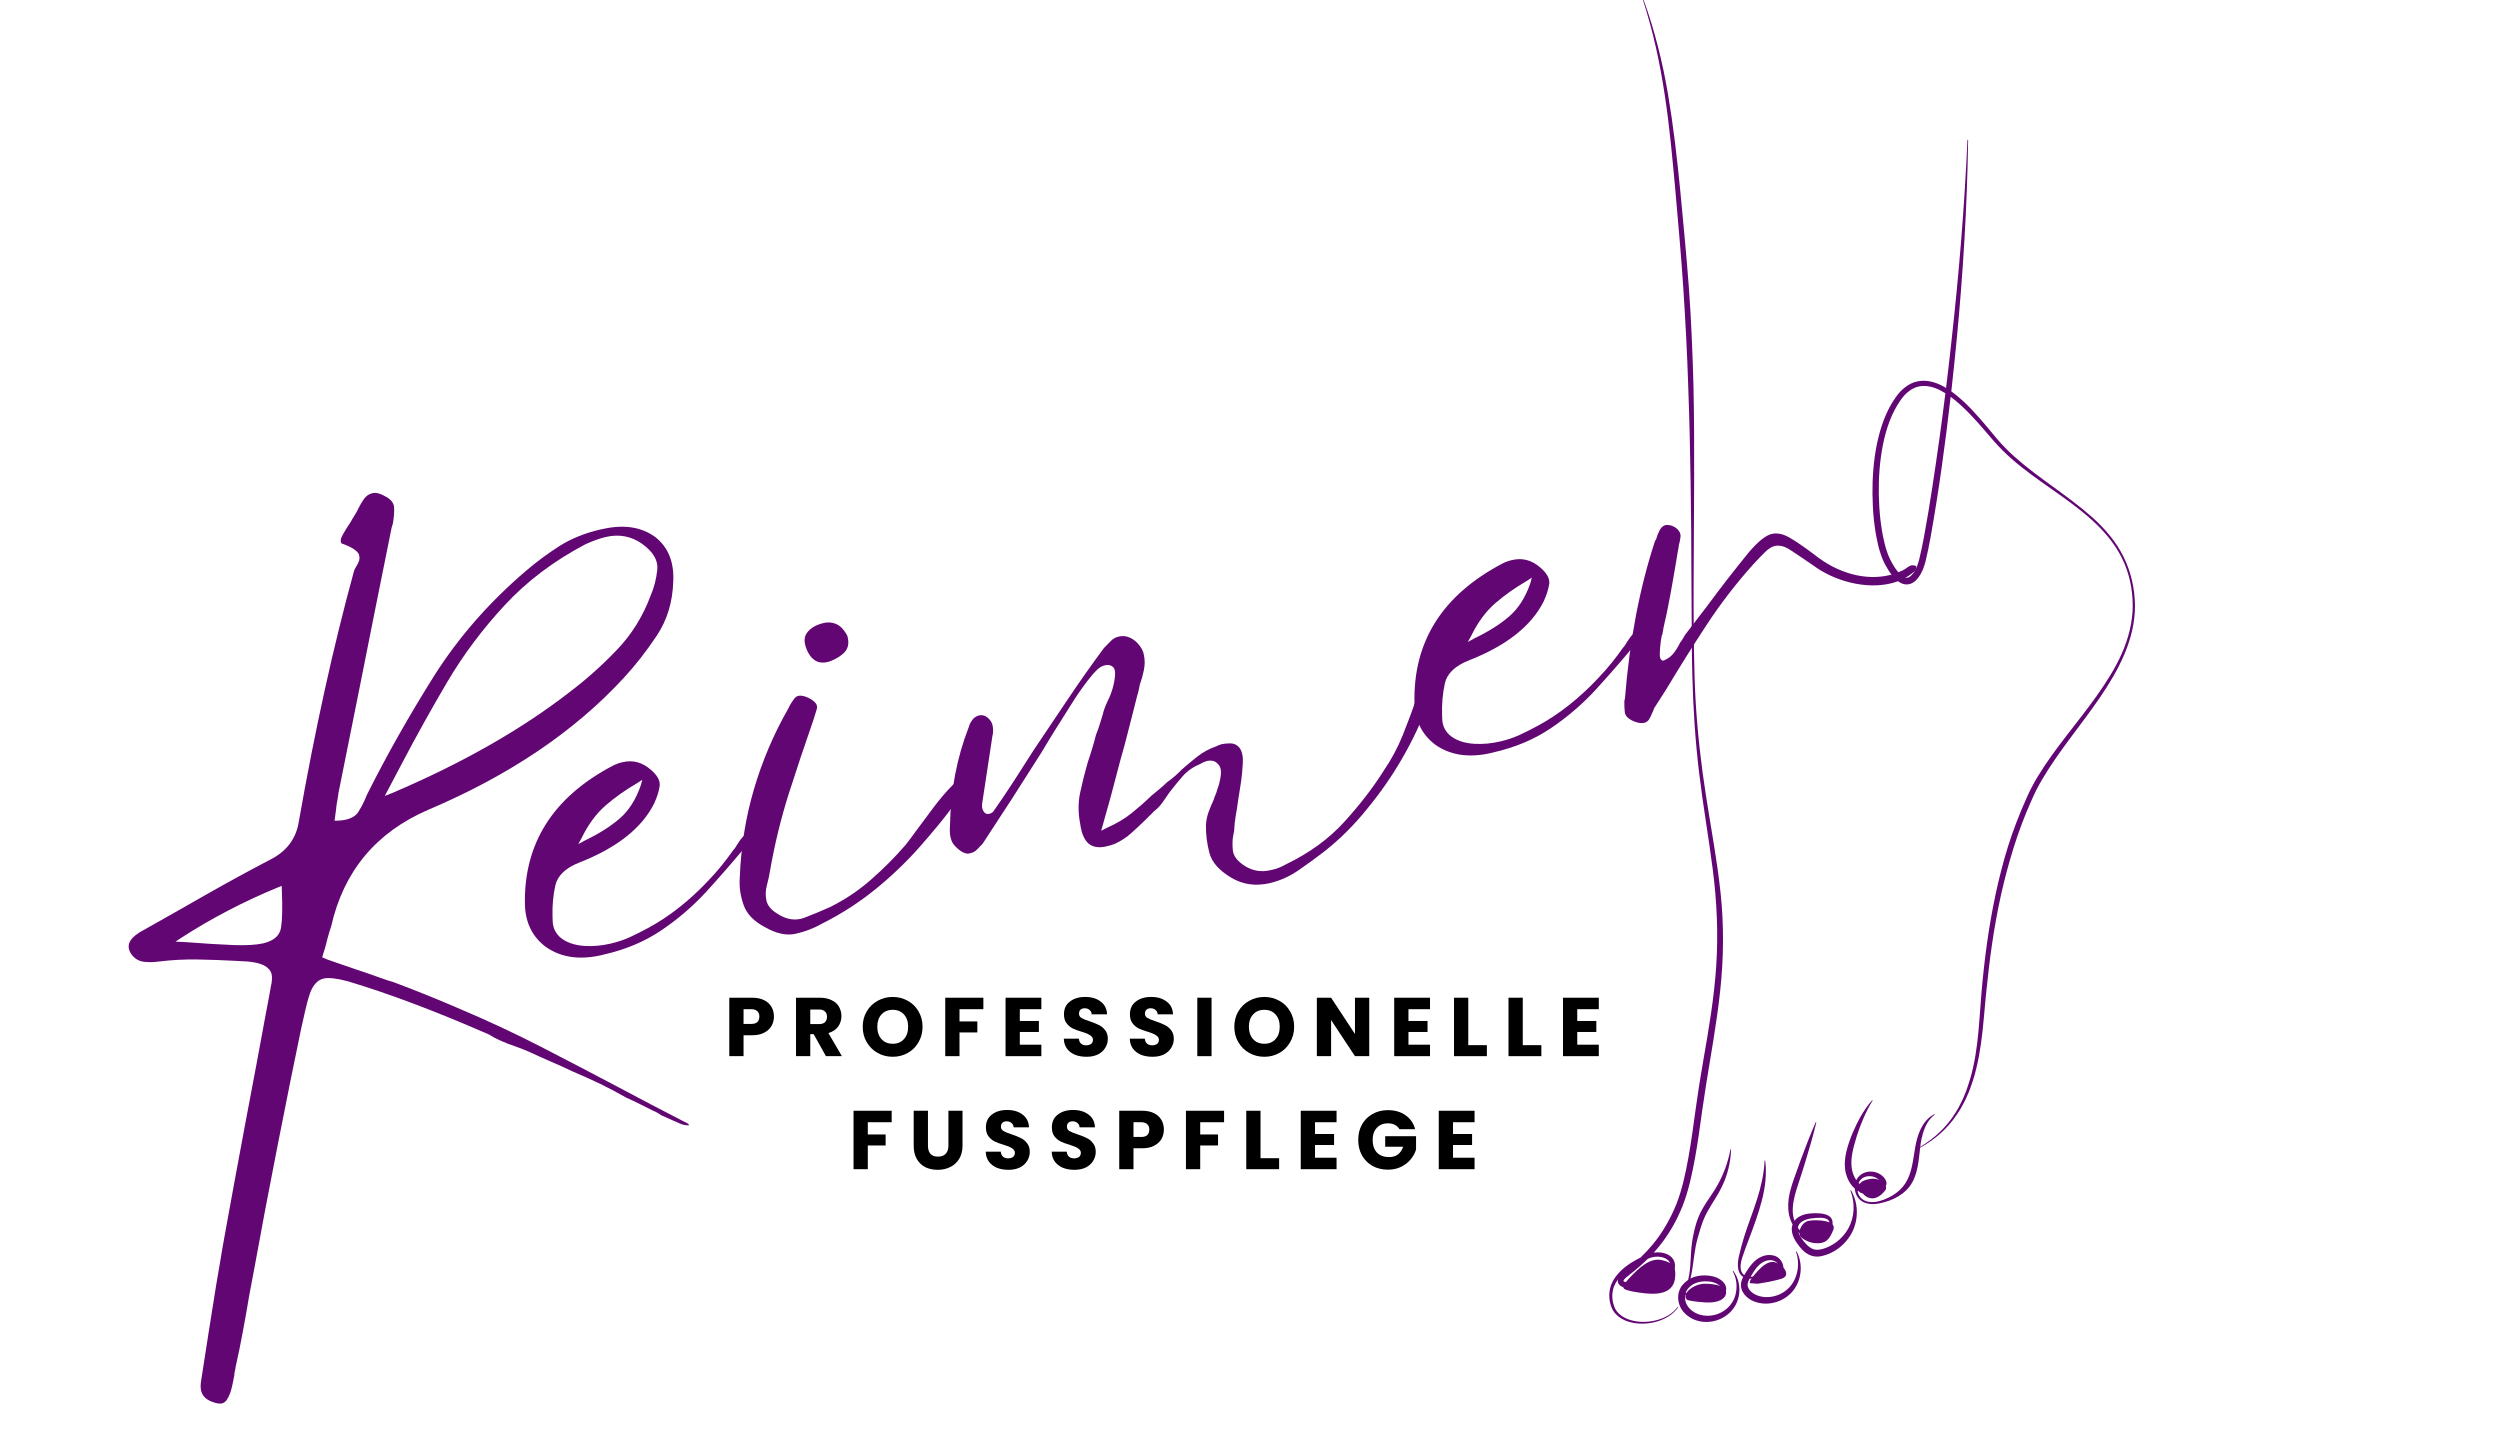 <svg xmlns="http://www.w3.org/2000/svg" xmlns:xlink="http://www.w3.org/1999/xlink" width="336" zoomAndPan="magnify" viewBox="0 0 252 144" height="192" preserveAspectRatio="xMidYMid meet" version="1.2"><defs><clipPath id="92f88883f5"><path d="M 185 14 L 215.285 14 L 215.285 122 L 185 122 Z M 185 14 "/></clipPath><clipPath id="bb7148151a"><path d="M 169 115 L 176 115 L 176 133.5 L 169 133.5 Z M 169 115 "/></clipPath><clipPath id="1aede9e1da"><path d="M 162.035 0 L 174 0 L 174 133.5 L 162.035 133.5 Z M 162.035 0 "/></clipPath></defs><g id="2ed844e8ea"><g style="fill:#000000;fill-opacity:1;"><g transform="translate(72.997, 106.461)"><path style="stroke:none" d="M 5.016 -4 C 5.016 -3.656 4.938 -3.344 4.781 -3.062 C 4.625 -2.781 4.379 -2.551 4.047 -2.375 C 3.723 -2.195 3.32 -2.109 2.844 -2.109 L 1.953 -2.109 L 1.953 0 L 0.516 0 L 0.516 -5.891 L 2.844 -5.891 C 3.312 -5.891 3.707 -5.805 4.031 -5.641 C 4.352 -5.484 4.598 -5.258 4.766 -4.969 C 4.93 -4.688 5.016 -4.363 5.016 -4 Z M 2.734 -3.25 C 3.004 -3.25 3.207 -3.312 3.344 -3.438 C 3.477 -3.57 3.547 -3.758 3.547 -4 C 3.547 -4.227 3.477 -4.406 3.344 -4.531 C 3.207 -4.664 3.004 -4.734 2.734 -4.734 L 1.953 -4.734 L 1.953 -3.25 Z M 2.734 -3.25 "/></g></g><g style="fill:#000000;fill-opacity:1;"><g transform="translate(79.722, 106.461)"><path style="stroke:none" d="M 3.531 0 L 2.297 -2.219 L 1.953 -2.219 L 1.953 0 L 0.516 0 L 0.516 -5.891 L 2.922 -5.891 C 3.391 -5.891 3.785 -5.805 4.109 -5.641 C 4.441 -5.484 4.688 -5.266 4.844 -4.984 C 5.008 -4.703 5.094 -4.383 5.094 -4.031 C 5.094 -3.645 4.984 -3.297 4.766 -2.984 C 4.547 -2.68 4.219 -2.461 3.781 -2.328 L 5.141 0 Z M 1.953 -3.234 L 2.844 -3.234 C 3.102 -3.234 3.301 -3.297 3.438 -3.422 C 3.57 -3.555 3.641 -3.742 3.641 -3.984 C 3.641 -4.203 3.57 -4.375 3.438 -4.5 C 3.301 -4.633 3.102 -4.703 2.844 -4.703 L 1.953 -4.703 Z M 1.953 -3.234 "/></g></g><g style="fill:#000000;fill-opacity:1;"><g transform="translate(86.681, 106.461)"><path style="stroke:none" d="M 3.312 0.062 C 2.75 0.062 2.238 -0.066 1.781 -0.328 C 1.32 -0.586 0.957 -0.945 0.688 -1.406 C 0.414 -1.863 0.281 -2.383 0.281 -2.969 C 0.281 -3.539 0.414 -4.055 0.688 -4.516 C 0.957 -4.973 1.32 -5.328 1.781 -5.578 C 2.238 -5.836 2.75 -5.969 3.312 -5.969 C 3.863 -5.969 4.367 -5.836 4.828 -5.578 C 5.285 -5.328 5.645 -4.973 5.906 -4.516 C 6.176 -4.055 6.312 -3.539 6.312 -2.969 C 6.312 -2.383 6.176 -1.863 5.906 -1.406 C 5.645 -0.945 5.285 -0.586 4.828 -0.328 C 4.367 -0.066 3.863 0.062 3.312 0.062 Z M 3.312 -1.25 C 3.781 -1.25 4.156 -1.406 4.438 -1.719 C 4.719 -2.031 4.859 -2.445 4.859 -2.969 C 4.859 -3.488 4.719 -3.898 4.438 -4.203 C 4.156 -4.516 3.781 -4.672 3.312 -4.672 C 2.832 -4.672 2.453 -4.516 2.172 -4.203 C 1.891 -3.898 1.75 -3.488 1.75 -2.969 C 1.75 -2.445 1.891 -2.031 2.172 -1.719 C 2.453 -1.406 2.832 -1.25 3.312 -1.25 Z M 3.312 -1.25 "/></g></g><g style="fill:#000000;fill-opacity:1;"><g transform="translate(94.765, 106.461)"><path style="stroke:none" d="M 4.359 -5.891 L 4.359 -4.734 L 1.953 -4.734 L 1.953 -3.5 L 3.75 -3.5 L 3.75 -2.391 L 1.953 -2.391 L 1.953 0 L 0.516 0 L 0.516 -5.891 Z M 4.359 -5.891 "/></g></g><g style="fill:#000000;fill-opacity:1;"><g transform="translate(100.844, 106.461)"><path style="stroke:none" d="M 1.953 -4.734 L 1.953 -3.547 L 3.875 -3.547 L 3.875 -2.438 L 1.953 -2.438 L 1.953 -1.156 L 4.125 -1.156 L 4.125 0 L 0.516 0 L 0.516 -5.891 L 4.125 -5.891 L 4.125 -4.734 Z M 1.953 -4.734 "/></g></g><g style="fill:#000000;fill-opacity:1;"><g transform="translate(106.873, 106.461)"><path style="stroke:none" d="M 2.656 0.062 C 2.219 0.062 1.828 -0.004 1.484 -0.141 C 1.148 -0.285 0.879 -0.492 0.672 -0.766 C 0.473 -1.047 0.367 -1.379 0.359 -1.766 L 1.875 -1.766 C 1.895 -1.547 1.969 -1.379 2.094 -1.266 C 2.227 -1.148 2.398 -1.094 2.609 -1.094 C 2.816 -1.094 2.984 -1.141 3.109 -1.234 C 3.234 -1.336 3.297 -1.473 3.297 -1.641 C 3.297 -1.785 3.242 -1.906 3.141 -2 C 3.047 -2.094 2.926 -2.172 2.781 -2.234 C 2.645 -2.297 2.445 -2.367 2.188 -2.453 C 1.801 -2.566 1.488 -2.68 1.25 -2.797 C 1.008 -2.922 0.801 -3.098 0.625 -3.328 C 0.457 -3.555 0.375 -3.852 0.375 -4.219 C 0.375 -4.77 0.57 -5.195 0.969 -5.5 C 1.363 -5.812 1.879 -5.969 2.516 -5.969 C 3.16 -5.969 3.68 -5.812 4.078 -5.5 C 4.484 -5.195 4.695 -4.77 4.719 -4.219 L 3.172 -4.219 C 3.16 -4.406 3.086 -4.551 2.953 -4.656 C 2.828 -4.77 2.664 -4.828 2.469 -4.828 C 2.289 -4.828 2.148 -4.781 2.047 -4.688 C 1.941 -4.594 1.891 -4.457 1.891 -4.281 C 1.891 -4.094 1.977 -3.945 2.156 -3.844 C 2.332 -3.738 2.613 -3.625 3 -3.5 C 3.375 -3.375 3.68 -3.25 3.922 -3.125 C 4.16 -3.008 4.363 -2.836 4.531 -2.609 C 4.707 -2.391 4.797 -2.102 4.797 -1.75 C 4.797 -1.414 4.707 -1.109 4.531 -0.828 C 4.363 -0.555 4.117 -0.336 3.797 -0.172 C 3.473 -0.016 3.094 0.062 2.656 0.062 Z M 2.656 0.062 "/></g></g><g style="fill:#000000;fill-opacity:1;"><g transform="translate(113.522, 106.461)"><path style="stroke:none" d="M 2.656 0.062 C 2.219 0.062 1.828 -0.004 1.484 -0.141 C 1.148 -0.285 0.879 -0.492 0.672 -0.766 C 0.473 -1.047 0.367 -1.379 0.359 -1.766 L 1.875 -1.766 C 1.895 -1.547 1.969 -1.379 2.094 -1.266 C 2.227 -1.148 2.398 -1.094 2.609 -1.094 C 2.816 -1.094 2.984 -1.141 3.109 -1.234 C 3.234 -1.336 3.297 -1.473 3.297 -1.641 C 3.297 -1.785 3.242 -1.906 3.141 -2 C 3.047 -2.094 2.926 -2.172 2.781 -2.234 C 2.645 -2.297 2.445 -2.367 2.188 -2.453 C 1.801 -2.566 1.488 -2.68 1.25 -2.797 C 1.008 -2.922 0.801 -3.098 0.625 -3.328 C 0.457 -3.555 0.375 -3.852 0.375 -4.219 C 0.375 -4.77 0.57 -5.195 0.969 -5.5 C 1.363 -5.812 1.879 -5.969 2.516 -5.969 C 3.16 -5.969 3.68 -5.812 4.078 -5.5 C 4.484 -5.195 4.695 -4.77 4.719 -4.219 L 3.172 -4.219 C 3.16 -4.406 3.086 -4.551 2.953 -4.656 C 2.828 -4.77 2.664 -4.828 2.469 -4.828 C 2.289 -4.828 2.148 -4.781 2.047 -4.688 C 1.941 -4.594 1.891 -4.457 1.891 -4.281 C 1.891 -4.094 1.977 -3.945 2.156 -3.844 C 2.332 -3.738 2.613 -3.625 3 -3.5 C 3.375 -3.375 3.68 -3.25 3.922 -3.125 C 4.16 -3.008 4.363 -2.836 4.531 -2.609 C 4.707 -2.391 4.797 -2.102 4.797 -1.75 C 4.797 -1.414 4.707 -1.109 4.531 -0.828 C 4.363 -0.555 4.117 -0.336 3.797 -0.172 C 3.473 -0.016 3.094 0.062 2.656 0.062 Z M 2.656 0.062 "/></g></g><g style="fill:#000000;fill-opacity:1;"><g transform="translate(120.172, 106.461)"><path style="stroke:none" d="M 1.953 -5.891 L 1.953 0 L 0.516 0 L 0.516 -5.891 Z M 1.953 -5.891 "/></g></g><g style="fill:#000000;fill-opacity:1;"><g transform="translate(124.138, 106.461)"><path style="stroke:none" d="M 3.312 0.062 C 2.75 0.062 2.238 -0.066 1.781 -0.328 C 1.32 -0.586 0.957 -0.945 0.688 -1.406 C 0.414 -1.863 0.281 -2.383 0.281 -2.969 C 0.281 -3.539 0.414 -4.055 0.688 -4.516 C 0.957 -4.973 1.32 -5.328 1.781 -5.578 C 2.238 -5.836 2.75 -5.969 3.312 -5.969 C 3.863 -5.969 4.367 -5.836 4.828 -5.578 C 5.285 -5.328 5.645 -4.973 5.906 -4.516 C 6.176 -4.055 6.312 -3.539 6.312 -2.969 C 6.312 -2.383 6.176 -1.863 5.906 -1.406 C 5.645 -0.945 5.285 -0.586 4.828 -0.328 C 4.367 -0.066 3.863 0.062 3.312 0.062 Z M 3.312 -1.25 C 3.781 -1.25 4.156 -1.406 4.438 -1.719 C 4.719 -2.031 4.859 -2.445 4.859 -2.969 C 4.859 -3.488 4.719 -3.898 4.438 -4.203 C 4.156 -4.516 3.781 -4.672 3.312 -4.672 C 2.832 -4.672 2.453 -4.516 2.172 -4.203 C 1.891 -3.898 1.75 -3.488 1.75 -2.969 C 1.75 -2.445 1.891 -2.031 2.172 -1.719 C 2.453 -1.406 2.832 -1.25 3.312 -1.25 Z M 3.312 -1.25 "/></g></g><g style="fill:#000000;fill-opacity:1;"><g transform="translate(132.222, 106.461)"><path style="stroke:none" d="M 5.797 0 L 4.359 0 L 1.953 -3.641 L 1.953 0 L 0.516 0 L 0.516 -5.891 L 1.953 -5.891 L 4.359 -2.234 L 4.359 -5.891 L 5.797 -5.891 Z M 5.797 0 "/></g></g><g style="fill:#000000;fill-opacity:1;"><g transform="translate(140.02, 106.461)"><path style="stroke:none" d="M 1.953 -4.734 L 1.953 -3.547 L 3.875 -3.547 L 3.875 -2.438 L 1.953 -2.438 L 1.953 -1.156 L 4.125 -1.156 L 4.125 0 L 0.516 0 L 0.516 -5.891 L 4.125 -5.891 L 4.125 -4.734 Z M 1.953 -4.734 "/></g></g><g style="fill:#000000;fill-opacity:1;"><g transform="translate(146.049, 106.461)"><path style="stroke:none" d="M 1.953 -1.109 L 3.828 -1.109 L 3.828 0 L 0.516 0 L 0.516 -5.891 L 1.953 -5.891 Z M 1.953 -1.109 "/></g></g><g style="fill:#000000;fill-opacity:1;"><g transform="translate(151.541, 106.461)"><path style="stroke:none" d="M 1.953 -1.109 L 3.828 -1.109 L 3.828 0 L 0.516 0 L 0.516 -5.891 L 1.953 -5.891 Z M 1.953 -1.109 "/></g></g><g style="fill:#000000;fill-opacity:1;"><g transform="translate(157.034, 106.461)"><path style="stroke:none" d="M 1.953 -4.734 L 1.953 -3.547 L 3.875 -3.547 L 3.875 -2.438 L 1.953 -2.438 L 1.953 -1.156 L 4.125 -1.156 L 4.125 0 L 0.516 0 L 0.516 -5.891 L 4.125 -5.891 L 4.125 -4.734 Z M 1.953 -4.734 "/></g></g><g style="fill:#000000;fill-opacity:1;"><g transform="translate(85.521, 117.855)"><path style="stroke:none" d="M 4.359 -5.891 L 4.359 -4.734 L 1.953 -4.734 L 1.953 -3.5 L 3.75 -3.5 L 3.75 -2.391 L 1.953 -2.391 L 1.953 0 L 0.516 0 L 0.516 -5.891 Z M 4.359 -5.891 "/></g></g><g style="fill:#000000;fill-opacity:1;"><g transform="translate(91.6, 117.855)"><path style="stroke:none" d="M 1.938 -5.891 L 1.938 -2.359 C 1.938 -2.016 2.02 -1.742 2.188 -1.547 C 2.363 -1.359 2.617 -1.266 2.953 -1.266 C 3.285 -1.266 3.539 -1.359 3.719 -1.547 C 3.906 -1.742 4 -2.016 4 -2.359 L 4 -5.891 L 5.422 -5.891 L 5.422 -2.375 C 5.422 -1.844 5.305 -1.395 5.078 -1.031 C 4.859 -0.676 4.562 -0.406 4.188 -0.219 C 3.812 -0.031 3.391 0.062 2.922 0.062 C 2.461 0.062 2.047 -0.023 1.672 -0.203 C 1.305 -0.391 1.02 -0.664 0.812 -1.031 C 0.602 -1.395 0.5 -1.844 0.5 -2.375 L 0.5 -5.891 Z M 1.938 -5.891 "/></g></g><g style="fill:#000000;fill-opacity:1;"><g transform="translate(99.004, 117.855)"><path style="stroke:none" d="M 2.656 0.062 C 2.219 0.062 1.828 -0.004 1.484 -0.141 C 1.148 -0.285 0.879 -0.492 0.672 -0.766 C 0.473 -1.047 0.367 -1.379 0.359 -1.766 L 1.875 -1.766 C 1.895 -1.547 1.969 -1.379 2.094 -1.266 C 2.227 -1.148 2.398 -1.094 2.609 -1.094 C 2.816 -1.094 2.984 -1.141 3.109 -1.234 C 3.234 -1.336 3.297 -1.473 3.297 -1.641 C 3.297 -1.785 3.242 -1.906 3.141 -2 C 3.047 -2.094 2.926 -2.172 2.781 -2.234 C 2.645 -2.297 2.445 -2.367 2.188 -2.453 C 1.801 -2.566 1.488 -2.68 1.25 -2.797 C 1.008 -2.922 0.801 -3.098 0.625 -3.328 C 0.457 -3.555 0.375 -3.852 0.375 -4.219 C 0.375 -4.77 0.57 -5.195 0.969 -5.5 C 1.363 -5.812 1.879 -5.969 2.516 -5.969 C 3.16 -5.969 3.68 -5.812 4.078 -5.5 C 4.484 -5.195 4.695 -4.77 4.719 -4.219 L 3.172 -4.219 C 3.16 -4.406 3.086 -4.551 2.953 -4.656 C 2.828 -4.77 2.664 -4.828 2.469 -4.828 C 2.289 -4.828 2.148 -4.781 2.047 -4.688 C 1.941 -4.594 1.891 -4.457 1.891 -4.281 C 1.891 -4.094 1.977 -3.945 2.156 -3.844 C 2.332 -3.738 2.613 -3.625 3 -3.5 C 3.375 -3.375 3.68 -3.25 3.922 -3.125 C 4.16 -3.008 4.363 -2.836 4.531 -2.609 C 4.707 -2.391 4.797 -2.102 4.797 -1.75 C 4.797 -1.414 4.707 -1.109 4.531 -0.828 C 4.363 -0.555 4.117 -0.336 3.797 -0.172 C 3.473 -0.016 3.094 0.062 2.656 0.062 Z M 2.656 0.062 "/></g></g><g style="fill:#000000;fill-opacity:1;"><g transform="translate(105.653, 117.855)"><path style="stroke:none" d="M 2.656 0.062 C 2.219 0.062 1.828 -0.004 1.484 -0.141 C 1.148 -0.285 0.879 -0.492 0.672 -0.766 C 0.473 -1.047 0.367 -1.379 0.359 -1.766 L 1.875 -1.766 C 1.895 -1.547 1.969 -1.379 2.094 -1.266 C 2.227 -1.148 2.398 -1.094 2.609 -1.094 C 2.816 -1.094 2.984 -1.141 3.109 -1.234 C 3.234 -1.336 3.297 -1.473 3.297 -1.641 C 3.297 -1.785 3.242 -1.906 3.141 -2 C 3.047 -2.094 2.926 -2.172 2.781 -2.234 C 2.645 -2.297 2.445 -2.367 2.188 -2.453 C 1.801 -2.566 1.488 -2.68 1.25 -2.797 C 1.008 -2.922 0.801 -3.098 0.625 -3.328 C 0.457 -3.555 0.375 -3.852 0.375 -4.219 C 0.375 -4.77 0.57 -5.195 0.969 -5.5 C 1.363 -5.812 1.879 -5.969 2.516 -5.969 C 3.16 -5.969 3.68 -5.812 4.078 -5.5 C 4.484 -5.195 4.695 -4.77 4.719 -4.219 L 3.172 -4.219 C 3.16 -4.406 3.086 -4.551 2.953 -4.656 C 2.828 -4.77 2.664 -4.828 2.469 -4.828 C 2.289 -4.828 2.148 -4.781 2.047 -4.688 C 1.941 -4.594 1.891 -4.457 1.891 -4.281 C 1.891 -4.094 1.977 -3.945 2.156 -3.844 C 2.332 -3.738 2.613 -3.625 3 -3.5 C 3.375 -3.375 3.68 -3.25 3.922 -3.125 C 4.16 -3.008 4.363 -2.836 4.531 -2.609 C 4.707 -2.391 4.797 -2.102 4.797 -1.75 C 4.797 -1.414 4.707 -1.109 4.531 -0.828 C 4.363 -0.555 4.117 -0.336 3.797 -0.172 C 3.473 -0.016 3.094 0.062 2.656 0.062 Z M 2.656 0.062 "/></g></g><g style="fill:#000000;fill-opacity:1;"><g transform="translate(112.303, 117.855)"><path style="stroke:none" d="M 5.016 -4 C 5.016 -3.656 4.938 -3.344 4.781 -3.062 C 4.625 -2.781 4.379 -2.551 4.047 -2.375 C 3.723 -2.195 3.32 -2.109 2.844 -2.109 L 1.953 -2.109 L 1.953 0 L 0.516 0 L 0.516 -5.891 L 2.844 -5.891 C 3.312 -5.891 3.707 -5.805 4.031 -5.641 C 4.352 -5.484 4.598 -5.258 4.766 -4.969 C 4.93 -4.688 5.016 -4.363 5.016 -4 Z M 2.734 -3.25 C 3.004 -3.25 3.207 -3.312 3.344 -3.438 C 3.477 -3.57 3.547 -3.758 3.547 -4 C 3.547 -4.227 3.477 -4.406 3.344 -4.531 C 3.207 -4.664 3.004 -4.734 2.734 -4.734 L 1.953 -4.734 L 1.953 -3.25 Z M 2.734 -3.25 "/></g></g><g style="fill:#000000;fill-opacity:1;"><g transform="translate(119.028, 117.855)"><path style="stroke:none" d="M 4.359 -5.891 L 4.359 -4.734 L 1.953 -4.734 L 1.953 -3.5 L 3.75 -3.5 L 3.75 -2.391 L 1.953 -2.391 L 1.953 0 L 0.516 0 L 0.516 -5.891 Z M 4.359 -5.891 "/></g></g><g style="fill:#000000;fill-opacity:1;"><g transform="translate(125.107, 117.855)"><path style="stroke:none" d="M 1.953 -1.109 L 3.828 -1.109 L 3.828 0 L 0.516 0 L 0.516 -5.891 L 1.953 -5.891 Z M 1.953 -1.109 "/></g></g><g style="fill:#000000;fill-opacity:1;"><g transform="translate(130.6, 117.855)"><path style="stroke:none" d="M 1.953 -4.734 L 1.953 -3.547 L 3.875 -3.547 L 3.875 -2.438 L 1.953 -2.438 L 1.953 -1.156 L 4.125 -1.156 L 4.125 0 L 0.516 0 L 0.516 -5.891 L 4.125 -5.891 L 4.125 -4.734 Z M 1.953 -4.734 "/></g></g><g style="fill:#000000;fill-opacity:1;"><g transform="translate(136.629, 117.855)"><path style="stroke:none" d="M 4.438 -4.031 C 4.32 -4.227 4.164 -4.375 3.969 -4.469 C 3.77 -4.57 3.535 -4.625 3.266 -4.625 C 2.805 -4.625 2.438 -4.473 2.156 -4.172 C 1.875 -3.867 1.734 -3.461 1.734 -2.953 C 1.734 -2.41 1.879 -1.984 2.172 -1.672 C 2.473 -1.367 2.879 -1.219 3.391 -1.219 C 3.742 -1.219 4.039 -1.305 4.281 -1.484 C 4.52 -1.672 4.695 -1.93 4.812 -2.266 L 3 -2.266 L 3 -3.328 L 6.109 -3.328 L 6.109 -1.984 C 6.004 -1.629 5.82 -1.297 5.562 -0.984 C 5.312 -0.68 4.988 -0.43 4.594 -0.234 C 4.207 -0.047 3.77 0.047 3.281 0.047 C 2.695 0.047 2.176 -0.078 1.719 -0.328 C 1.27 -0.586 0.914 -0.941 0.656 -1.391 C 0.406 -1.848 0.281 -2.367 0.281 -2.953 C 0.281 -3.535 0.406 -4.051 0.656 -4.5 C 0.914 -4.957 1.27 -5.312 1.719 -5.562 C 2.176 -5.82 2.691 -5.953 3.266 -5.953 C 3.973 -5.953 4.566 -5.781 5.047 -5.438 C 5.535 -5.102 5.859 -4.633 6.016 -4.031 Z M 4.438 -4.031 "/></g></g><g style="fill:#000000;fill-opacity:1;"><g transform="translate(144.511, 117.855)"><path style="stroke:none" d="M 1.953 -4.734 L 1.953 -3.547 L 3.875 -3.547 L 3.875 -2.438 L 1.953 -2.438 L 1.953 -1.156 L 4.125 -1.156 L 4.125 0 L 0.516 0 L 0.516 -5.891 L 4.125 -5.891 L 4.125 -4.734 Z M 1.953 -4.734 "/></g></g><path style=" stroke:none;fill-rule:nonzero;fill:#620674;fill-opacity:1;" d="M 167.504 127.016 C 166.309 126.762 165.238 127.77 164.203 128.867 C 163.172 129.965 163.73 129.969 164.422 130.156 C 164.422 130.156 165.617 130.41 166.621 130.41 C 167.629 130.41 168.633 130.094 168.824 128.961 C 169.012 127.832 168.695 127.266 167.504 127.016 Z M 167.504 127.016 "/><path style=" stroke:none;fill-rule:nonzero;fill:#620674;fill-opacity:1;" d="M 171.84 129.402 C 170.707 129.402 169.387 130.473 170.078 131.039 C 170.078 131.039 170.707 131.227 171.965 131.289 C 173.223 131.355 173.98 130.914 173.992 130.289 C 174.004 129.664 172.973 129.402 171.84 129.402 Z M 171.84 129.402 "/><path style=" stroke:none;fill-rule:nonzero;fill:#620674;fill-opacity:1;" d="M 179.008 127.266 C 178.066 126.887 176.996 128.273 176.43 129.051 L 176.367 129.34 L 177.184 129.402 C 177.184 129.402 178.883 129.148 179.664 128.863 C 180.441 128.574 179.949 127.645 179.008 127.266 Z M 179.008 127.266 "/><path style=" stroke:none;fill-rule:nonzero;fill:#620674;fill-opacity:1;" d="M 182.34 123.055 C 181.648 123.18 181.207 124.059 181.461 124.625 C 181.461 124.625 182.027 125.254 183.031 125.316 C 184.039 125.379 184.418 124.941 184.801 123.957 C 185.188 122.977 183.031 122.926 182.34 123.055 Z M 182.34 123.055 "/><path style=" stroke:none;fill-rule:nonzero;fill:#620674;fill-opacity:1;" d="M 188.504 118.84 C 187.434 119.027 187.27 119.375 187.434 120.16 L 187.789 120.316 C 187.789 120.316 188.062 120.727 188.629 120.789 C 189.195 120.852 189.699 120.414 190.039 119.98 C 190.383 119.551 189.574 118.652 188.504 118.84 Z M 188.504 118.84 "/><g clip-rule="nonzero" clip-path="url(#92f88883f5)"><path style=" stroke:none;fill-rule:nonzero;fill:#620674;fill-opacity:1;" d="M 214.066 56.148 C 213.316 54.625 212.199 53.316 210.953 52.191 C 208.441 49.938 205.512 48.238 203.031 46.008 C 202.414 45.453 201.832 44.859 201.293 44.23 C 200.758 43.594 200.23 42.941 199.676 42.305 C 199.121 41.672 198.547 41.047 197.926 40.469 C 197.535 40.109 197.129 39.762 196.691 39.453 C 196.887 37.703 197.07 35.949 197.238 34.199 C 197.879 27.523 198.289 20.82 198.387 14.117 C 198.387 14.098 198.371 14.082 198.355 14.082 C 198.34 14.082 198.324 14.098 198.32 14.113 C 198.023 20.809 197.473 27.488 196.734 34.148 C 196.555 35.801 196.367 37.453 196.164 39.105 C 196.066 39.047 195.965 38.988 195.863 38.934 C 195.113 38.52 194.188 38.25 193.273 38.445 C 192.82 38.535 192.398 38.754 192.043 39.035 C 191.855 39.164 191.707 39.328 191.543 39.48 C 191.402 39.652 191.242 39.812 191.125 39.996 C 190.102 41.41 189.551 43.074 189.199 44.73 C 188.859 46.402 188.73 48.098 188.746 49.793 C 188.766 51.488 188.906 53.184 189.297 54.855 C 189.383 55.273 189.516 55.688 189.66 56.102 C 189.746 56.305 189.824 56.52 189.922 56.711 C 190.027 56.902 190.121 57.098 190.238 57.281 C 190.453 57.656 190.715 58.023 191.047 58.352 C 191.129 58.438 191.215 58.516 191.32 58.586 C 191.371 58.621 191.418 58.66 191.473 58.691 L 191.648 58.781 C 191.758 58.848 191.91 58.871 192.043 58.906 C 192.191 58.906 192.34 58.922 192.48 58.871 C 192.629 58.844 192.746 58.773 192.867 58.707 C 192.977 58.633 193.078 58.547 193.168 58.457 C 193.34 58.277 193.473 58.082 193.59 57.887 C 193.641 57.785 193.695 57.684 193.746 57.582 L 193.879 57.277 C 193.957 57.07 194.012 56.852 194.082 56.637 C 194.184 56.219 194.273 55.809 194.363 55.395 L 194.602 54.152 C 195.441 49.453 196.086 44.73 196.625 39.996 C 196.965 40.246 197.293 40.52 197.609 40.809 C 198.223 41.359 198.797 41.965 199.352 42.582 C 199.91 43.203 200.441 43.848 200.996 44.48 C 201.555 45.117 202.16 45.715 202.793 46.27 C 205.336 48.496 208.309 50.125 210.793 52.355 C 212.035 53.465 213.141 54.742 213.879 56.23 C 214.629 57.719 214.969 59.387 214.98 61.043 C 214.973 62.707 214.555 64.344 213.883 65.863 C 213.211 67.383 212.305 68.793 211.34 70.152 C 209.41 72.879 207.16 75.383 205.398 78.285 C 204.961 79.008 204.562 79.77 204.234 80.543 C 203.883 81.309 203.566 82.094 203.262 82.879 C 202.652 84.453 202.152 86.066 201.734 87.695 C 200.891 90.957 200.34 94.285 199.973 97.625 C 199.785 99.293 199.652 100.969 199.539 102.641 C 199.414 104.305 199.254 105.973 198.887 107.594 C 198.719 108.41 198.461 109.199 198.188 109.98 C 198.023 110.363 197.887 110.754 197.688 111.121 C 197.594 111.305 197.508 111.496 197.406 111.672 L 197.086 112.207 C 196.215 113.605 194.977 114.758 193.559 115.605 C 193.633 115.02 193.746 114.441 193.945 113.895 C 194.16 113.312 194.488 112.762 195.004 112.371 C 195.016 112.359 195.023 112.344 195.016 112.328 C 195.008 112.312 194.988 112.305 194.969 112.316 C 194.375 112.613 193.926 113.164 193.629 113.762 C 193.332 114.363 193.164 115.016 193.051 115.66 C 192.828 116.941 192.727 118.234 192.074 119.254 C 191.758 119.758 191.297 120.184 190.762 120.504 C 190.227 120.82 189.625 121.078 189.004 121.156 C 188.695 121.184 188.379 121.176 188.09 121.074 C 187.805 120.969 187.551 120.781 187.406 120.52 C 187.316 120.367 187.262 120.195 187.238 120.02 C 187.879 120.438 188.711 120.5 189.398 120.16 C 189.57 120.074 189.734 119.965 189.867 119.82 C 189.938 119.746 189.996 119.684 190.059 119.59 C 190.137 119.496 190.188 119.281 190.148 119.148 C 190.117 119.008 190.059 118.91 190.004 118.828 C 189.949 118.75 189.891 118.668 189.82 118.602 C 189.68 118.465 189.523 118.352 189.352 118.273 C 188.68 117.945 187.805 118.066 187.316 118.645 C 187.234 118.742 187.172 118.848 187.117 118.957 C 186.934 118.695 186.797 118.387 186.719 118.066 C 186.43 116.93 186.816 115.66 187.184 114.453 C 187.383 113.848 187.602 113.246 187.863 112.66 C 188.121 112.07 188.406 111.508 188.754 110.949 C 188.762 110.938 188.758 110.918 188.746 110.91 C 188.734 110.898 188.715 110.898 188.703 110.914 L 188.699 110.918 C 187.844 111.895 187.219 113.074 186.711 114.277 C 186.465 114.887 186.246 115.504 186.094 116.164 C 185.945 116.816 185.895 117.523 186.051 118.23 C 186.195 118.809 186.488 119.391 186.961 119.805 C 186.98 120.098 187.07 120.383 187.223 120.629 C 187.406 120.926 187.703 121.145 188.027 121.254 C 188.352 121.363 188.695 121.387 189.027 121.359 C 189.359 121.332 189.684 121.258 190 121.164 C 190.32 121.078 190.629 120.961 190.934 120.816 C 191.535 120.527 192.102 120.113 192.52 119.551 C 192.934 118.984 193.156 118.316 193.285 117.668 C 193.418 117.012 193.473 116.363 193.547 115.727 C 193.547 115.711 193.551 115.695 193.551 115.68 C 195.031 114.883 196.34 113.738 197.27 112.32 L 197.613 111.785 C 197.723 111.605 197.812 111.414 197.918 111.23 C 198.129 110.863 198.281 110.465 198.457 110.082 C 198.762 109.293 199.031 108.488 199.219 107.664 C 199.621 106.023 199.812 104.34 199.965 102.668 C 200.105 101 200.273 99.336 200.469 97.676 C 200.855 94.355 201.422 91.059 202.281 87.836 C 202.715 86.227 203.199 84.633 203.789 83.074 C 204.086 82.297 204.391 81.523 204.738 80.766 C 205.062 79.996 205.438 79.27 205.859 78.551 C 207.543 75.688 209.742 73.133 211.641 70.355 C 212.586 68.965 213.473 67.523 214.129 65.965 C 214.793 64.414 215.215 62.738 215.207 61.043 C 215.191 59.355 214.812 57.668 214.066 56.148 Z M 195.508 44.117 C 195.039 47.434 194.562 50.75 193.953 54.031 L 193.711 55.262 C 193.625 55.664 193.535 56.074 193.438 56.465 C 193.379 56.648 193.332 56.84 193.262 57.023 L 193.141 57.293 L 193.004 57.547 C 192.82 57.871 192.566 58.168 192.316 58.215 C 192.086 58.301 191.781 58.117 191.52 57.863 C 191.258 57.602 191.023 57.281 190.824 56.934 C 190.715 56.766 190.629 56.578 190.535 56.402 C 190.441 56.223 190.375 56.043 190.297 55.859 C 190.164 55.484 190.035 55.102 189.949 54.699 C 189.566 53.105 189.414 51.441 189.383 49.785 C 189.359 48.133 189.477 46.469 189.797 44.852 C 190.117 43.242 190.652 41.656 191.582 40.332 C 191.688 40.16 191.828 40.02 191.949 39.863 C 192.094 39.73 192.219 39.578 192.379 39.469 C 192.676 39.227 193.02 39.047 193.387 38.965 C 194.125 38.797 194.926 38.996 195.633 39.375 C 195.789 39.457 195.941 39.547 196.094 39.641 C 195.91 41.133 195.715 42.629 195.508 44.117 Z M 187.582 118.887 C 187.977 118.484 188.652 118.473 189.121 118.73 C 189.242 118.793 189.344 118.879 189.426 118.977 C 189.508 119.062 189.59 119.207 189.59 119.254 C 189.59 119.258 189.59 119.262 189.59 119.262 C 189.59 119.258 189.59 119.246 189.578 119.27 C 189.551 119.309 189.5 119.363 189.457 119.406 C 189.367 119.496 189.254 119.562 189.137 119.617 C 188.656 119.836 188.035 119.77 187.609 119.461 C 187.516 119.395 187.426 119.32 187.348 119.234 C 187.402 119.105 187.484 118.984 187.582 118.887 Z M 187.582 118.887 "/></g><path style=" stroke:none;fill-rule:nonzero;fill:#620674;fill-opacity:1;" d="M 186.547 119.98 C 186.527 119.988 186.52 120.008 186.527 120.023 C 187.016 121.273 186.934 122.699 186.32 123.812 C 186.012 124.371 185.582 124.855 185.078 125.227 C 184.574 125.59 183.973 125.879 183.391 125.961 C 183.102 126 182.855 125.973 182.617 125.844 C 182.375 125.719 182.152 125.512 181.949 125.277 C 181.66 124.949 181.387 124.566 181.277 124.199 C 181.418 124.336 181.574 124.457 181.746 124.559 C 182.359 124.938 183.152 124.922 183.785 124.605 C 184.102 124.441 184.387 124.191 184.562 123.863 C 184.645 123.695 184.707 123.52 184.723 123.324 C 184.746 123.129 184.68 122.895 184.535 122.73 C 184.391 122.566 184.203 122.477 184.023 122.418 C 183.844 122.359 183.66 122.328 183.48 122.312 C 183.125 122.281 182.781 122.281 182.422 122.32 C 182.07 122.363 181.699 122.441 181.355 122.641 C 181.176 122.738 181.012 122.887 180.883 123.059 C 180.855 122.977 180.832 122.895 180.809 122.809 C 180.648 122.188 180.695 121.535 180.828 120.898 C 180.957 120.262 181.172 119.637 181.379 118.996 C 181.59 118.355 181.797 117.711 181.992 117.062 C 182.391 115.773 182.762 114.473 183.082 113.156 C 183.086 113.141 183.078 113.125 183.062 113.117 C 183.047 113.109 183.027 113.117 183.02 113.133 C 182.48 114.375 181.984 115.633 181.52 116.902 C 181.285 117.535 181.059 118.172 180.836 118.812 C 180.613 119.449 180.402 120.109 180.301 120.809 C 180.207 121.5 180.227 122.238 180.469 122.91 C 180.527 123.086 180.602 123.258 180.691 123.422 C 180.664 123.488 180.648 123.555 180.637 123.625 C 180.555 124.055 180.672 124.465 180.836 124.801 C 181 125.141 181.211 125.434 181.438 125.711 C 181.664 125.988 181.938 126.262 182.301 126.453 C 182.656 126.648 183.109 126.707 183.492 126.641 C 184.969 126.355 186.176 125.34 186.777 124.035 C 187.367 122.727 187.281 121.172 186.586 119.992 C 186.578 119.98 186.562 119.977 186.547 119.98 Z M 181.23 123.738 C 181.273 123.488 181.418 123.277 181.652 123.129 C 181.883 122.973 182.184 122.883 182.496 122.828 C 182.805 122.777 183.141 122.754 183.457 122.75 C 183.77 122.75 184.098 122.801 184.277 122.969 C 184.363 123.055 184.41 123.168 184.406 123.309 C 184.406 123.453 184.367 123.605 184.312 123.742 C 184.195 124.023 183.961 124.258 183.684 124.41 C 183.125 124.723 182.391 124.734 181.852 124.375 C 181.602 124.219 181.395 124.008 181.227 123.766 C 181.23 123.758 181.23 123.746 181.23 123.738 Z M 181.23 123.738 "/><path style=" stroke:none;fill-rule:nonzero;fill:#620674;fill-opacity:1;" d="M 181.059 126.137 C 181.043 126.145 181.031 126.16 181.039 126.18 C 181.469 127.434 181.203 128.875 180.352 129.781 C 179.516 130.676 178.102 131.008 177.023 130.531 C 176.504 130.309 176.074 129.828 176.172 129.375 C 176.195 129.227 176.266 129.062 176.359 128.891 C 176.461 128.895 176.562 128.891 176.656 128.883 C 177 128.859 177.32 128.812 177.648 128.844 C 177.977 128.859 178.316 128.906 178.672 128.879 C 179.02 128.863 179.438 128.699 179.641 128.332 C 179.848 127.965 179.785 127.516 179.594 127.18 C 179.492 127.008 179.359 126.852 179.188 126.734 C 179.008 126.617 178.82 126.555 178.621 126.523 C 177.824 126.398 177.074 126.844 176.613 127.391 C 176.371 127.66 176.176 127.957 175.996 128.242 C 175.941 128.336 175.879 128.43 175.82 128.527 C 175.801 128.516 175.781 128.504 175.766 128.488 C 175.531 128.297 175.449 127.98 175.449 127.672 C 175.457 127.355 175.527 127.039 175.629 126.734 C 175.832 126.102 176.07 125.48 176.309 124.859 C 176.777 123.613 177.25 122.352 177.586 121.039 C 177.93 119.734 178.105 118.352 177.938 117.012 C 177.934 116.996 177.922 116.984 177.906 116.984 C 177.887 116.984 177.875 116.996 177.871 117.016 C 177.805 118.352 177.508 119.645 177.105 120.902 C 176.707 122.164 176.207 123.402 175.805 124.684 C 175.609 125.328 175.43 125.98 175.281 126.641 C 175.203 126.977 175.156 127.328 175.184 127.684 C 175.203 128.031 175.324 128.422 175.633 128.652 C 175.66 128.676 175.688 128.695 175.715 128.711 C 175.633 128.871 175.559 129.047 175.512 129.25 C 175.469 129.461 175.477 129.695 175.535 129.906 C 175.594 130.117 175.699 130.305 175.824 130.465 C 176.078 130.785 176.398 131.012 176.754 131.164 C 178.168 131.738 179.828 131.246 180.738 130.113 C 181.648 128.973 181.742 127.352 181.102 126.156 C 181.09 126.137 181.074 126.133 181.059 126.137 Z M 177.066 127.781 C 177.262 127.543 177.484 127.344 177.734 127.211 C 177.988 127.074 178.277 127 178.547 127.027 C 178.824 127.055 179.055 127.18 179.215 127.41 C 179.371 127.633 179.43 127.934 179.324 128.168 C 179.215 128.414 178.945 128.562 178.637 128.602 C 178.324 128.652 177.992 128.629 177.652 128.625 C 177.312 128.609 176.965 128.656 176.641 128.688 C 176.582 128.691 176.527 128.695 176.465 128.695 C 176.488 128.656 176.512 128.613 176.535 128.574 C 176.703 128.289 176.871 128.02 177.066 127.781 Z M 177.066 127.781 "/><g clip-rule="nonzero" clip-path="url(#bb7148151a)"><path style=" stroke:none;fill-rule:nonzero;fill:#620674;fill-opacity:1;" d="M 174.672 128.105 C 174.656 128.117 174.652 128.133 174.66 128.148 C 175.078 128.898 175.141 129.785 174.922 130.566 C 174.703 131.355 174.137 131.988 173.426 132.328 C 172.719 132.676 171.875 132.727 171.168 132.461 C 170.453 132.195 169.887 131.586 169.848 130.875 C 169.84 130.75 169.848 130.629 169.867 130.512 C 169.918 130.535 169.965 130.555 170.016 130.57 C 170.125 130.602 170.23 130.629 170.34 130.652 C 170.555 130.695 170.766 130.73 170.984 130.762 C 171.414 130.824 171.844 130.871 172.281 130.891 C 172.5 130.898 172.73 130.898 172.965 130.859 C 173.203 130.82 173.445 130.727 173.648 130.574 C 173.75 130.492 173.852 130.391 173.922 130.258 C 173.992 130.121 174.02 129.953 173.996 129.797 C 173.941 129.496 173.766 129.273 173.574 129.109 C 173.191 128.781 172.699 128.629 172.246 128.586 C 171.789 128.531 171.309 128.559 170.844 128.695 C 170.691 128.742 170.543 128.805 170.398 128.879 C 170.578 128.125 170.668 127.348 170.773 126.594 C 170.859 125.961 170.965 125.34 171.141 124.742 C 171.32 124.129 171.484 123.523 171.715 122.953 C 172.164 121.816 172.992 120.82 173.562 119.629 C 174.137 118.453 174.449 117.16 174.492 115.875 C 174.492 115.859 174.48 115.844 174.469 115.844 C 174.449 115.84 174.434 115.852 174.43 115.867 C 174.191 117.125 173.758 118.324 173.148 119.418 C 172.551 120.508 171.68 121.484 171.18 122.742 C 170.934 123.359 170.785 124 170.66 124.625 C 170.527 125.273 170.473 125.922 170.441 126.562 C 170.406 127.203 170.379 127.84 170.281 128.465 C 170.25 128.648 170.211 128.832 170.164 129.016 C 169.965 129.148 169.785 129.305 169.629 129.488 C 169.285 129.875 169.125 130.418 169.164 130.918 C 169.191 131.422 169.406 131.922 169.738 132.289 C 170.07 132.66 170.496 132.922 170.945 133.082 C 171.855 133.398 172.871 133.27 173.684 132.812 C 174.082 132.582 174.453 132.281 174.723 131.902 C 175 131.527 175.18 131.094 175.27 130.648 C 175.449 129.762 175.246 128.812 174.719 128.113 C 174.707 128.102 174.688 128.098 174.672 128.105 Z M 171.035 129.293 C 171.395 129.172 171.789 129.133 172.184 129.168 C 172.582 129.195 172.953 129.297 173.238 129.516 C 173.379 129.621 173.48 129.762 173.512 129.883 C 173.535 129.992 173.492 130.109 173.363 130.23 C 173.105 130.469 172.703 130.535 172.285 130.543 C 171.863 130.551 171.438 130.535 171.012 130.504 C 170.801 130.488 170.59 130.465 170.379 130.43 C 170.277 130.414 170.176 130.391 170.078 130.363 C 170.031 130.352 169.98 130.336 169.941 130.316 C 169.934 130.316 169.926 130.312 169.918 130.309 C 169.969 130.164 170.039 130.027 170.137 129.91 C 170.363 129.625 170.676 129.41 171.035 129.293 Z M 171.035 129.293 "/></g><g clip-rule="nonzero" clip-path="url(#1aede9e1da)"><path style=" stroke:none;fill-rule:nonzero;fill:#620674;fill-opacity:1;" d="M 169.09 131.754 C 168.609 132.41 167.867 132.824 167.098 133.043 C 166.324 133.262 165.496 133.312 164.715 133.152 C 163.941 133 163.18 132.605 162.809 131.922 C 162.48 131.238 162.422 130.391 162.691 129.676 C 162.793 129.418 162.934 129.176 163.094 128.953 C 163.086 128.988 163.078 129.027 163.07 129.07 C 163.051 129.27 163.18 129.492 163.301 129.566 C 163.363 129.625 163.422 129.656 163.48 129.684 C 163.539 129.711 163.598 129.738 163.652 129.758 C 163.875 129.84 164.086 129.875 164.293 129.914 C 164.715 129.984 165.125 130.02 165.535 130.055 C 165.938 130.094 166.387 130.113 166.816 130.035 C 167.25 129.961 167.699 129.797 168.043 129.473 C 168.395 129.164 168.609 128.738 168.723 128.312 C 168.781 128.098 168.816 127.883 168.836 127.668 C 168.859 127.422 168.801 127.152 168.66 126.938 C 168.371 126.496 167.895 126.328 167.461 126.258 C 167.207 126.223 166.949 126.227 166.695 126.266 C 166.812 126.137 166.93 126.004 167.043 125.871 C 168.129 124.602 168.969 123.137 169.59 121.598 C 170.207 120.035 170.543 118.418 170.844 116.805 C 171.141 115.188 171.355 113.566 171.582 111.949 C 171.805 110.336 172.07 108.734 172.336 107.121 C 172.871 103.906 173.41 100.668 173.602 97.387 C 173.695 95.746 173.707 94.102 173.625 92.461 C 173.551 90.82 173.355 89.191 173.133 87.566 C 172.672 84.324 172.059 81.125 171.625 77.895 C 171.195 74.664 170.902 71.414 170.812 68.156 C 170.719 64.895 170.707 61.629 170.719 58.367 L 170.77 48.574 C 170.781 45.312 170.773 42.047 170.699 38.777 C 170.605 35.512 170.48 32.246 170.238 28.988 C 169.996 25.727 169.68 22.477 169.371 19.227 C 169.055 15.977 168.68 12.73 168.137 9.504 C 167.59 6.281 166.801 3.094 165.688 0.02 C 165.684 0.004 165.664 -0.004 165.648 0 C 165.629 0.008 165.621 0.023 165.625 0.043 C 166.121 1.598 166.551 3.168 166.91 4.758 C 167.27 6.348 167.559 7.949 167.805 9.559 C 168.297 12.781 168.586 16.027 168.883 19.277 C 169.168 22.527 169.461 25.777 169.676 29.027 C 169.887 32.281 170.066 35.535 170.168 38.797 C 170.289 42.055 170.367 45.316 170.414 48.578 L 170.473 53.473 L 170.496 58.367 L 170.527 63.266 C 170.539 64.895 170.539 66.527 170.59 68.16 C 170.672 71.426 170.883 74.691 171.277 77.938 C 171.664 81.184 172.234 84.406 172.645 87.633 C 173.062 90.859 173.211 94.109 172.996 97.348 C 172.789 100.59 172.234 103.793 171.672 107.012 C 171.395 108.621 171.133 110.238 170.914 111.859 C 170.691 113.477 170.48 115.09 170.191 116.688 C 169.902 118.277 169.566 119.875 168.988 121.355 C 168.391 122.84 167.59 124.246 166.57 125.473 C 166.191 125.926 165.785 126.355 165.359 126.766 C 164.875 127.004 164.402 127.277 163.961 127.605 C 163.297 128.102 162.688 128.75 162.387 129.559 C 162.105 130.383 162.176 131.285 162.57 132.059 C 162.793 132.434 163.121 132.734 163.492 132.941 C 163.859 133.156 164.27 133.277 164.676 133.352 C 165.5 133.496 166.348 133.422 167.137 133.176 C 167.918 132.926 168.668 132.477 169.141 131.793 C 169.152 131.777 169.148 131.758 169.133 131.75 C 169.121 131.738 169.102 131.742 169.09 131.754 Z M 167.398 126.699 C 167.758 126.758 168.109 126.922 168.266 127.184 C 168.348 127.316 168.375 127.461 168.359 127.621 C 168.336 127.812 168.305 128 168.254 128.18 C 168.152 128.539 167.977 128.867 167.711 129.098 C 167.449 129.336 167.102 129.461 166.734 129.523 C 166.359 129.582 165.988 129.562 165.578 129.523 C 165.176 129.484 164.773 129.445 164.387 129.375 C 164.199 129.336 164.004 129.301 163.844 129.234 C 163.801 129.223 163.766 129.207 163.734 129.188 C 163.699 129.172 163.672 129.152 163.656 129.141 C 163.625 129.113 163.629 129.113 163.633 129.113 C 163.637 129.078 163.742 128.914 163.879 128.801 C 164.012 128.68 164.168 128.559 164.332 128.43 C 164.66 128.176 164.977 127.914 165.289 127.641 C 165.562 127.398 165.836 127.145 166.098 126.887 C 166.168 126.855 166.234 126.832 166.305 126.805 C 166.648 126.676 167.035 126.641 167.398 126.699 Z M 167.398 126.699 "/></g><g style="fill:#620674;fill-opacity:1;"><g transform="translate(9.911, 109.013)"><path style="stroke:none" d="M 59.469 4.281 L 59.562 4.406 C 59.395 4.445 59.141 4.414 58.797 4.312 C 58.516 4.195 58.191 4.055 57.828 3.891 C 57.461 3.723 57.113 3.566 56.781 3.422 C 56.613 3.316 56.461 3.223 56.328 3.141 C 56.203 3.066 56.062 3 55.906 2.938 C 55.457 2.719 55.02 2.5 54.594 2.281 C 54.164 2.062 53.723 1.852 53.266 1.656 C 52.391 1.156 51.492 0.68 50.578 0.234 C 49.66 -0.203 48.723 -0.625 47.766 -1.031 C 47.055 -1.375 46.344 -1.695 45.625 -2 C 44.906 -2.312 44.188 -2.633 43.469 -2.969 C 43.27 -3.062 43.047 -3.156 42.797 -3.25 C 42.547 -3.352 42.297 -3.445 42.047 -3.531 C 41.578 -3.688 41.102 -3.867 40.625 -4.078 C 40.156 -4.285 39.727 -4.508 39.344 -4.75 C 33.977 -7.094 29.238 -8.879 25.125 -10.109 C 24.02 -10.398 23.211 -10.488 22.703 -10.375 C 22.016 -10.207 21.52 -9.594 21.219 -8.531 C 21.039 -7.957 20.785 -6.898 20.453 -5.359 C 20.129 -3.816 19.758 -2.016 19.344 0.047 C 18.926 2.109 18.5 4.258 18.062 6.5 C 17.625 8.738 17.207 10.895 16.812 12.969 C 16.426 15.039 16.094 16.844 15.812 18.375 C 15.531 19.906 15.328 20.984 15.203 21.609 C 15.016 22.766 14.805 23.945 14.578 25.156 C 14.359 26.363 14.113 27.562 13.844 28.75 C 13.832 28.883 13.805 29.023 13.766 29.172 C 13.734 29.316 13.711 29.477 13.703 29.656 C 13.641 29.938 13.582 30.219 13.531 30.5 C 13.477 30.781 13.398 31.078 13.297 31.391 C 13.211 31.629 13.102 31.852 12.969 32.062 C 12.844 32.27 12.672 32.398 12.453 32.453 C 12.242 32.492 11.984 32.461 11.672 32.359 C 10.617 32.055 10.176 31.363 10.344 30.281 C 10.602 28.645 10.859 27.004 11.109 25.359 C 11.367 23.723 11.629 22.086 11.891 20.453 L 12.297 18.078 C 12.367 17.598 12.531 16.664 12.781 15.281 C 13.031 13.895 13.332 12.234 13.688 10.297 C 14.039 8.367 14.414 6.352 14.812 4.25 C 15.219 2.145 15.598 0.129 15.953 -1.797 C 16.305 -3.734 16.613 -5.395 16.875 -6.781 C 17.145 -8.164 17.316 -9.098 17.391 -9.578 C 17.484 -9.953 17.52 -10.297 17.5 -10.609 C 17.477 -10.922 17.348 -11.188 17.109 -11.406 C 16.754 -11.77 16.066 -12 15.047 -12.094 L 13.891 -12.156 C 12.609 -12.227 11.312 -12.273 10 -12.297 C 8.688 -12.316 7.395 -12.25 6.125 -12.094 C 5.633 -12.02 5.133 -12.008 4.625 -12.062 C 4.125 -12.113 3.711 -12.344 3.391 -12.75 C 2.766 -13.562 3.02 -14.32 4.156 -15.031 C 6.562 -16.383 8.812 -17.66 10.906 -18.859 C 13.008 -20.055 15.129 -21.211 17.266 -22.328 C 18.973 -23.172 19.957 -24.477 20.219 -26.25 C 21.844 -35.477 23.691 -43.867 25.766 -51.422 C 25.785 -51.523 25.859 -51.68 25.984 -51.891 C 26.086 -52.035 26.18 -52.219 26.266 -52.438 C 26.348 -52.664 26.344 -52.91 26.25 -53.172 C 26.02 -53.566 25.441 -53.922 24.516 -54.234 C 24.367 -54.441 24.426 -54.766 24.688 -55.203 C 24.945 -55.648 25.203 -56.055 25.453 -56.422 C 25.535 -56.586 25.629 -56.75 25.734 -56.906 C 25.836 -57.062 25.93 -57.219 26.016 -57.375 L 26.219 -57.766 C 26.363 -58.066 26.547 -58.379 26.766 -58.703 C 26.992 -59.023 27.281 -59.223 27.625 -59.297 C 27.969 -59.379 28.367 -59.289 28.828 -59.031 C 29.453 -58.727 29.781 -58.344 29.812 -57.875 C 29.844 -57.406 29.801 -56.859 29.688 -56.234 L 29.562 -55.812 C 29.008 -53.07 28.457 -50.328 27.906 -47.578 C 27.363 -44.836 26.816 -42.094 26.266 -39.344 L 24.203 -29.062 C 24.172 -28.781 24.129 -28.508 24.078 -28.25 C 24.023 -27.988 23.988 -27.723 23.969 -27.453 L 23.812 -26.281 L 24.234 -26.297 C 24.484 -26.305 24.719 -26.336 24.938 -26.391 C 25.539 -26.523 25.969 -26.789 26.219 -27.188 C 26.469 -27.582 26.68 -27.977 26.859 -28.375 C 26.973 -28.676 27.066 -28.895 27.141 -29.031 C 29.117 -32.969 31.344 -36.898 33.812 -40.828 C 36.289 -44.754 39.398 -48.312 43.141 -51.5 C 44.16 -52.375 45.266 -53.191 46.453 -53.953 C 47.641 -54.711 49.023 -55.273 50.609 -55.641 L 50.984 -55.719 C 53.047 -56.156 54.758 -55.879 56.125 -54.891 C 57.438 -53.867 58.047 -52.375 57.953 -50.406 C 57.891 -48.32 57.332 -46.492 56.281 -44.922 C 55.238 -43.359 54.141 -41.953 52.984 -40.703 C 48.023 -35.305 41.453 -30.867 33.266 -27.391 C 27.992 -25.117 24.727 -21.195 23.469 -15.625 C 23.352 -15.289 23.242 -14.938 23.141 -14.562 C 23.047 -14.195 22.957 -13.852 22.875 -13.531 L 22.562 -12.516 L 23.078 -12.297 C 23.18 -12.266 23.523 -12.145 24.109 -11.938 C 24.691 -11.738 25.359 -11.508 26.109 -11.25 C 26.867 -11 27.594 -10.75 28.281 -10.5 C 28.977 -10.25 29.469 -10.086 29.75 -10.016 C 32.008 -9.172 34.301 -8.242 36.625 -7.234 C 39.312 -6.098 41.984 -4.848 44.641 -3.484 C 47.297 -2.117 49.91 -0.754 52.484 0.609 C 53.555 1.18 54.629 1.75 55.703 2.312 C 56.785 2.875 57.867 3.438 58.953 4 C 59.234 4.125 59.406 4.219 59.469 4.281 Z M 18.484 -19.719 L 18.094 -19.562 C 14.633 -18.133 11.391 -16.441 8.359 -14.484 L 7.781 -14.094 L 8.578 -14.062 C 10.648 -13.906 12.332 -13.801 13.625 -13.75 C 14.926 -13.707 15.922 -13.766 16.609 -13.922 C 17.691 -14.172 18.297 -14.707 18.422 -15.531 C 18.547 -16.352 18.57 -17.586 18.5 -19.234 Z M 54.781 -54.219 C 53.707 -54.969 52.504 -55.191 51.172 -54.891 C 50.578 -54.754 49.891 -54.508 49.109 -54.156 C 45.922 -52.477 43.211 -50.438 40.984 -48.031 C 38.754 -45.633 36.82 -43.055 35.188 -40.297 C 33.562 -37.535 32.008 -34.742 30.531 -31.922 L 28.875 -28.781 L 29.625 -29.078 C 36.664 -32.078 42.617 -35.461 47.484 -39.234 C 49.18 -40.516 50.773 -41.938 52.266 -43.5 C 53.766 -45.062 54.906 -46.898 55.688 -49.016 C 56.02 -49.773 56.238 -50.629 56.344 -51.578 C 56.445 -52.523 55.926 -53.406 54.781 -54.219 Z M 54.781 -54.219 "/></g></g><g style="fill:#620674;fill-opacity:1;"><g transform="translate(55.163, 98.73)"><path style="stroke:none" d="M 19.859 -14.516 C 20.117 -14.766 20.441 -14.93 20.828 -15.016 C 20.91 -14.816 20.867 -14.594 20.703 -14.344 C 20.535 -14.102 20.391 -13.879 20.266 -13.672 L 19.859 -13.234 C 18.617 -11.742 17.332 -10.27 16 -8.812 C 14.664 -7.363 13.164 -6.078 11.5 -4.953 C 9.844 -3.828 7.895 -3.008 5.656 -2.5 L 5.406 -2.438 C 3.207 -1.945 1.359 -2.227 -0.141 -3.281 C -1.492 -4.289 -2.195 -5.707 -2.25 -7.531 C -2.383 -13.695 0.566 -18.367 6.609 -21.547 C 6.93 -21.711 7.266 -21.832 7.609 -21.906 C 8.641 -22.145 9.582 -21.891 10.438 -21.141 C 11.113 -20.566 11.41 -20.008 11.328 -19.469 C 11.242 -18.938 11.062 -18.363 10.781 -17.75 C 9.539 -15.258 7.02 -13.27 3.219 -11.781 C 1.844 -11.238 1.039 -10.469 0.812 -9.469 C 0.594 -8.469 0.5 -7.426 0.531 -6.344 L 0.547 -5.875 C 0.566 -5.25 0.805 -4.719 1.266 -4.281 C 1.879 -3.738 2.734 -3.438 3.828 -3.375 C 4.648 -3.332 5.492 -3.41 6.359 -3.609 C 7.047 -3.766 7.691 -3.977 8.297 -4.25 C 8.91 -4.531 9.562 -4.859 10.25 -5.234 C 12.383 -6.398 14.41 -8.008 16.328 -10.062 C 17.172 -10.945 17.984 -11.945 18.766 -13.062 C 18.836 -13.125 18.906 -13.207 18.969 -13.312 C 19.039 -13.426 19.109 -13.535 19.172 -13.641 C 19.273 -13.797 19.375 -13.941 19.469 -14.078 C 19.57 -14.211 19.703 -14.359 19.859 -14.516 Z M 3.469 -14.266 L 3.125 -13.641 L 3.781 -14 C 5.207 -14.688 6.379 -15.426 7.297 -16.219 C 8.223 -17.02 8.93 -18.129 9.422 -19.547 L 9.578 -20.125 L 9.047 -19.781 C 7.891 -19.113 6.836 -18.367 5.891 -17.547 C 4.941 -16.723 4.133 -15.629 3.469 -14.266 Z M 3.469 -14.266 "/></g></g><g style="fill:#620674;fill-opacity:1;"><g transform="translate(77.113, 93.742)"><path style="stroke:none" d="M 20.078 -15.328 C 20.223 -15.273 20.332 -15.098 20.406 -14.797 C 20.469 -14.492 20.344 -14.172 20.031 -13.828 C 19.727 -13.492 19.488 -13.219 19.312 -13 C 18.738 -12.176 18.129 -11.375 17.484 -10.594 C 16.848 -9.82 16.211 -9.078 15.578 -8.359 C 14.211 -6.816 12.719 -5.391 11.094 -4.078 C 9.477 -2.766 7.695 -1.617 5.75 -0.641 C 4.945 -0.18 4.07 0.156 3.125 0.375 C 2.188 0.594 1.145 0.375 0 -0.281 C -1.125 -0.875 -1.844 -1.617 -2.156 -2.516 C -2.477 -3.422 -2.609 -4.328 -2.547 -5.234 C -2.43 -8.336 -1.957 -11.312 -1.125 -14.156 C -0.289 -17.008 0.867 -19.738 2.359 -22.344 C 2.516 -22.688 2.723 -23.023 2.984 -23.359 C 3.242 -23.691 3.703 -23.707 4.359 -23.406 C 5.066 -23.062 5.352 -22.68 5.219 -22.266 C 5.094 -21.859 4.977 -21.488 4.875 -21.156 C 4 -18.645 3.164 -16.148 2.375 -13.672 C 1.594 -11.191 0.973 -8.641 0.516 -6.016 C 0.441 -5.535 0.332 -5.031 0.188 -4.5 C 0.051 -3.969 0.035 -3.457 0.141 -2.969 C 0.254 -2.477 0.598 -2.051 1.172 -1.688 C 2.129 -1.039 3.062 -0.891 3.969 -1.234 C 4.883 -1.586 5.738 -1.941 6.531 -2.297 C 8.062 -3.055 9.445 -3.984 10.688 -5.078 C 11.938 -6.172 13.098 -7.336 14.172 -8.578 C 14.316 -8.742 14.66 -9.203 15.203 -9.953 C 15.754 -10.711 16.359 -11.523 17.016 -12.391 C 17.68 -13.266 18.305 -13.992 18.891 -14.578 C 19.484 -15.172 19.879 -15.422 20.078 -15.328 Z M 6.5 -27.062 C 5.539 -26.758 4.816 -27.07 4.328 -28 C 3.93 -28.812 3.883 -29.441 4.188 -29.891 C 4.488 -30.348 4.992 -30.68 5.703 -30.891 C 6.211 -31.047 6.688 -31.035 7.125 -30.859 C 7.57 -30.691 7.961 -30.289 8.297 -29.656 C 8.492 -28.977 8.41 -28.438 8.047 -28.031 C 7.691 -27.633 7.176 -27.312 6.5 -27.062 Z M 6.5 -27.062 "/></g></g><g style="fill:#620674;fill-opacity:1;"><g transform="translate(98.355, 88.915)"><path style="stroke:none" d="M 45.844 -20.25 C 45.926 -20.125 45.977 -19.906 46 -19.594 C 46.02 -19.289 45.891 -18.766 45.609 -18.016 C 44.141 -14.117 42.078 -10.562 39.422 -7.344 C 38.16 -5.781 36.781 -4.398 35.281 -3.203 L 35.062 -3.031 C 34.406 -2.52 33.598 -1.93 32.641 -1.266 C 31.691 -0.598 30.688 -0.141 29.625 0.109 C 28.207 0.43 26.922 0.25 25.766 -0.438 C 24.555 -1.156 23.82 -1.977 23.562 -2.906 C 23.312 -3.844 23.191 -4.789 23.203 -5.75 C 23.234 -6.207 23.32 -6.645 23.469 -7.062 C 23.625 -7.477 23.797 -7.891 23.984 -8.297 C 24.035 -8.484 24.098 -8.656 24.172 -8.812 C 24.242 -8.969 24.301 -9.141 24.344 -9.328 C 24.52 -9.773 24.641 -10.266 24.703 -10.797 C 24.766 -11.328 24.648 -11.711 24.359 -11.953 C 24.109 -12.223 23.754 -12.305 23.297 -12.203 C 23.078 -12.148 22.852 -12.051 22.625 -11.906 C 21.914 -11.613 21.328 -11.203 20.859 -10.672 C 20.398 -10.141 19.957 -9.598 19.531 -9.047 C 19.301 -8.711 19.066 -8.375 18.828 -8.031 C 18.586 -7.688 18.297 -7.383 17.953 -7.125 C 17.805 -6.957 17.645 -6.797 17.469 -6.641 C 17.301 -6.484 17.145 -6.328 17 -6.172 C 16.57 -5.754 16.117 -5.332 15.641 -4.906 C 15.172 -4.488 14.633 -4.141 14.031 -3.859 C 13.738 -3.742 13.441 -3.656 13.141 -3.594 C 12.492 -3.445 11.957 -3.504 11.531 -3.766 C 11.008 -4.098 10.676 -4.797 10.531 -5.859 C 10.312 -6.973 10.312 -8.035 10.531 -9.047 C 10.75 -10.066 11 -11.066 11.281 -12.047 C 11.445 -12.523 11.598 -12.992 11.734 -13.453 C 11.879 -13.922 12.008 -14.391 12.125 -14.859 C 12.27 -15.211 12.395 -15.562 12.5 -15.906 C 12.613 -16.25 12.719 -16.586 12.812 -16.922 C 12.852 -17.117 12.914 -17.328 13 -17.547 C 13.082 -17.773 13.172 -17.988 13.266 -18.188 C 13.398 -18.438 13.52 -18.707 13.625 -19 C 13.738 -19.301 13.828 -19.598 13.891 -19.891 C 14.117 -20.891 14.098 -21.488 13.828 -21.688 C 13.609 -21.875 13.348 -21.93 13.047 -21.859 C 12.754 -21.797 12.484 -21.645 12.234 -21.406 C 11.992 -21.164 11.852 -21.02 11.812 -20.969 C 11.07 -20.07 10.395 -19.133 9.781 -18.156 C 9.164 -17.188 8.562 -16.227 7.969 -15.281 C 7.738 -14.914 7.516 -14.551 7.297 -14.188 C 7.086 -13.82 6.867 -13.457 6.641 -13.094 C 4.68 -9.977 2.695 -6.898 0.688 -3.859 C 0.5 -3.66 0.312 -3.469 0.125 -3.281 C -0.051 -3.102 -0.242 -2.988 -0.453 -2.938 C -0.586 -2.906 -0.695 -2.879 -0.781 -2.859 C -1.102 -2.891 -1.398 -3.02 -1.672 -3.25 C -1.953 -3.477 -2.172 -3.707 -2.328 -3.938 C -2.473 -4.219 -2.562 -4.516 -2.594 -4.828 C -2.625 -5.141 -2.625 -5.453 -2.594 -5.766 C -2.531 -9.266 -1.898 -12.551 -0.703 -15.625 C -0.66 -15.812 -0.586 -15.984 -0.484 -16.141 C -0.391 -16.297 -0.285 -16.43 -0.172 -16.547 C -0.016 -16.672 0.148 -16.754 0.328 -16.797 C 0.535 -16.848 0.742 -16.828 0.953 -16.734 C 1.141 -16.641 1.301 -16.504 1.438 -16.328 C 1.57 -16.16 1.656 -15.992 1.688 -15.828 C 1.727 -15.648 1.75 -15.457 1.75 -15.25 C 1.75 -15.051 1.723 -14.859 1.672 -14.672 L 0.641 -7.875 C 0.598 -7.5 0.688 -7.203 0.906 -6.984 C 1.031 -6.879 1.176 -6.844 1.344 -6.875 C 1.52 -6.914 1.66 -6.992 1.766 -7.109 C 2.484 -8.129 3.176 -9.156 3.844 -10.188 C 4.508 -11.219 5.176 -12.258 5.844 -13.312 C 6.988 -15.008 8.141 -16.723 9.297 -18.453 C 10.461 -20.191 11.672 -21.906 12.922 -23.594 C 13.141 -23.82 13.367 -24.055 13.609 -24.297 C 13.848 -24.535 14.117 -24.688 14.422 -24.75 C 14.586 -24.789 14.766 -24.805 14.953 -24.797 C 15.461 -24.734 15.91 -24.5 16.297 -24.094 C 16.68 -23.688 16.898 -23.281 16.953 -22.875 C 17.055 -22.406 17.055 -21.91 16.953 -21.391 C 16.848 -20.867 16.707 -20.363 16.531 -19.875 C 16.5 -19.676 16.461 -19.492 16.422 -19.328 C 16.391 -19.172 16.348 -19.02 16.297 -18.875 C 16.109 -18.102 15.914 -17.344 15.719 -16.594 C 15.531 -15.852 15.336 -15.102 15.141 -14.344 L 14.969 -13.688 C 14.738 -12.883 14.508 -12.047 14.281 -11.172 C 14.051 -10.305 13.816 -9.414 13.578 -8.5 L 12.641 -5.172 L 13.125 -5.422 C 14.156 -5.879 15.02 -6.391 15.719 -6.953 C 16.426 -7.523 17.094 -8.113 17.719 -8.719 C 17.988 -8.938 18.254 -9.156 18.516 -9.375 C 18.785 -9.602 19.047 -9.836 19.297 -10.078 C 19.578 -10.273 19.836 -10.477 20.078 -10.688 C 20.328 -10.906 20.562 -11.129 20.781 -11.359 C 21.27 -11.785 21.789 -12.219 22.344 -12.656 C 22.895 -13.094 23.531 -13.438 24.25 -13.688 C 24.445 -13.789 24.633 -13.863 24.812 -13.906 C 25.07 -13.957 25.348 -13.984 25.641 -13.984 C 25.941 -13.984 26.195 -13.895 26.406 -13.719 C 26.789 -13.406 26.961 -12.836 26.922 -12.016 C 26.891 -11.359 26.828 -10.703 26.734 -10.047 C 26.641 -9.398 26.539 -8.773 26.438 -8.172 C 26.375 -7.672 26.297 -7.172 26.203 -6.672 C 26.117 -6.172 26.066 -5.672 26.047 -5.172 C 26.023 -5.078 25.992 -4.914 25.953 -4.688 C 25.867 -4.219 25.859 -3.707 25.922 -3.156 C 25.992 -2.602 26.395 -2.094 27.125 -1.625 C 27.914 -1.125 28.781 -0.984 29.719 -1.203 C 30.031 -1.266 30.316 -1.348 30.578 -1.453 C 30.848 -1.566 31.102 -1.691 31.344 -1.828 C 33.664 -2.953 35.602 -4.367 37.156 -6.078 C 38.707 -7.785 40.016 -9.477 41.078 -11.156 C 41.891 -12.344 42.551 -13.578 43.062 -14.859 C 43.582 -16.148 44.02 -17.332 44.375 -18.406 C 44.582 -19.094 44.797 -19.582 45.016 -19.875 C 45.242 -20.164 45.422 -20.328 45.547 -20.359 C 45.641 -20.379 45.738 -20.344 45.844 -20.25 Z M 45.844 -20.25 "/></g></g><g style="fill:#620674;fill-opacity:1;"><g transform="translate(144.83, 78.354)"><path style="stroke:none" d="M 19.859 -14.516 C 20.117 -14.766 20.441 -14.93 20.828 -15.016 C 20.91 -14.816 20.867 -14.594 20.703 -14.344 C 20.535 -14.102 20.391 -13.879 20.266 -13.672 L 19.859 -13.234 C 18.617 -11.742 17.332 -10.27 16 -8.812 C 14.664 -7.363 13.164 -6.078 11.5 -4.953 C 9.844 -3.828 7.895 -3.008 5.656 -2.5 L 5.406 -2.438 C 3.207 -1.945 1.359 -2.227 -0.141 -3.281 C -1.492 -4.289 -2.195 -5.707 -2.25 -7.531 C -2.383 -13.695 0.566 -18.367 6.609 -21.547 C 6.93 -21.711 7.266 -21.832 7.609 -21.906 C 8.641 -22.145 9.582 -21.891 10.438 -21.141 C 11.113 -20.566 11.41 -20.008 11.328 -19.469 C 11.242 -18.938 11.062 -18.363 10.781 -17.75 C 9.539 -15.258 7.02 -13.27 3.219 -11.781 C 1.844 -11.238 1.039 -10.469 0.812 -9.469 C 0.594 -8.469 0.5 -7.426 0.531 -6.344 L 0.547 -5.875 C 0.566 -5.25 0.805 -4.719 1.266 -4.281 C 1.879 -3.738 2.734 -3.438 3.828 -3.375 C 4.648 -3.332 5.492 -3.41 6.359 -3.609 C 7.047 -3.766 7.691 -3.977 8.297 -4.25 C 8.91 -4.531 9.562 -4.859 10.25 -5.234 C 12.383 -6.398 14.41 -8.008 16.328 -10.062 C 17.172 -10.945 17.984 -11.945 18.766 -13.062 C 18.836 -13.125 18.906 -13.207 18.969 -13.312 C 19.039 -13.426 19.109 -13.535 19.172 -13.641 C 19.273 -13.797 19.375 -13.941 19.469 -14.078 C 19.57 -14.211 19.703 -14.359 19.859 -14.516 Z M 3.469 -14.266 L 3.125 -13.641 L 3.781 -14 C 5.207 -14.688 6.379 -15.426 7.297 -16.219 C 8.223 -17.02 8.93 -18.129 9.422 -19.547 L 9.578 -20.125 L 9.047 -19.781 C 7.891 -19.113 6.836 -18.367 5.891 -17.547 C 4.941 -16.723 4.133 -15.629 3.469 -14.266 Z M 3.469 -14.266 "/></g></g><g style="fill:#620674;fill-opacity:1;"><g transform="translate(166.78, 73.366)"><path style="stroke:none" d="M 25.875 -16.375 C 26.133 -16.395 26.297 -16.363 26.359 -16.281 C 26.43 -16.164 26.379 -16 26.203 -15.781 C 25.523 -15.176 24.711 -14.766 23.766 -14.547 C 22.523 -14.266 21.188 -14.297 19.75 -14.641 C 18.32 -14.992 17.047 -15.586 15.922 -16.422 C 14.891 -17.129 14.113 -17.648 13.594 -17.984 C 13.07 -18.316 12.57 -18.43 12.094 -18.328 C 11.801 -18.254 11.484 -18.051 11.141 -17.719 C 10.805 -17.395 10.406 -16.977 9.938 -16.469 C 8.207 -14.539 6.641 -12.504 5.234 -10.359 C 3.828 -8.211 2.484 -6.066 1.203 -3.922 L -0.047 -1.969 C -0.066 -1.863 -0.141 -1.688 -0.266 -1.438 C -0.348 -1.227 -0.445 -1.031 -0.562 -0.844 C -0.676 -0.664 -0.844 -0.551 -1.062 -0.5 C -1.32 -0.438 -1.676 -0.492 -2.125 -0.672 C -2.664 -0.91 -2.957 -1.211 -3 -1.578 C -3.039 -1.953 -3.055 -2.32 -3.047 -2.688 L -2.984 -2.969 C -2.516 -8.82 -1.504 -14.113 0.047 -18.844 L 0.156 -19 C 0.227 -19.289 0.344 -19.586 0.5 -19.891 C 0.656 -20.191 0.859 -20.375 1.109 -20.438 C 1.285 -20.469 1.492 -20.445 1.734 -20.375 C 2.078 -20.238 2.316 -20.062 2.453 -19.844 C 2.598 -19.656 2.648 -19.438 2.609 -19.188 C 2.578 -18.938 2.523 -18.688 2.453 -18.438 C 2.422 -18.156 2.391 -17.969 2.359 -17.875 L 2.141 -16.547 C 2.016 -15.836 1.891 -15.117 1.766 -14.391 C 1.641 -13.66 1.504 -12.938 1.359 -12.219 C 1.273 -11.758 1.176 -11.289 1.062 -10.812 C 0.945 -10.332 0.852 -9.859 0.781 -9.391 C 0.738 -9.379 0.691 -9.188 0.641 -8.812 C 0.586 -8.438 0.551 -8.039 0.531 -7.625 C 0.508 -7.219 0.555 -6.961 0.672 -6.859 L 0.828 -6.766 L 0.953 -6.797 C 1.367 -6.973 1.695 -7.223 1.938 -7.547 C 2.188 -7.867 2.398 -8.219 2.578 -8.594 C 2.66 -8.688 2.738 -8.797 2.812 -8.922 C 2.895 -9.055 2.984 -9.207 3.078 -9.375 L 5.266 -12.234 C 5.953 -13.16 6.645 -14.078 7.344 -14.984 C 8.051 -15.891 8.758 -16.781 9.469 -17.656 C 10.426 -18.781 11.207 -19.41 11.812 -19.547 C 12.363 -19.672 12.961 -19.547 13.609 -19.172 C 14.266 -18.797 15.113 -18.211 16.156 -17.422 C 17.312 -16.504 18.551 -15.863 19.875 -15.5 C 21.195 -15.145 22.461 -15.109 23.672 -15.391 C 24.055 -15.473 24.43 -15.602 24.797 -15.781 C 24.922 -15.812 25.082 -15.895 25.281 -16.031 C 25.539 -16.227 25.738 -16.344 25.875 -16.375 Z M 25.875 -16.375 "/></g></g></g></svg>